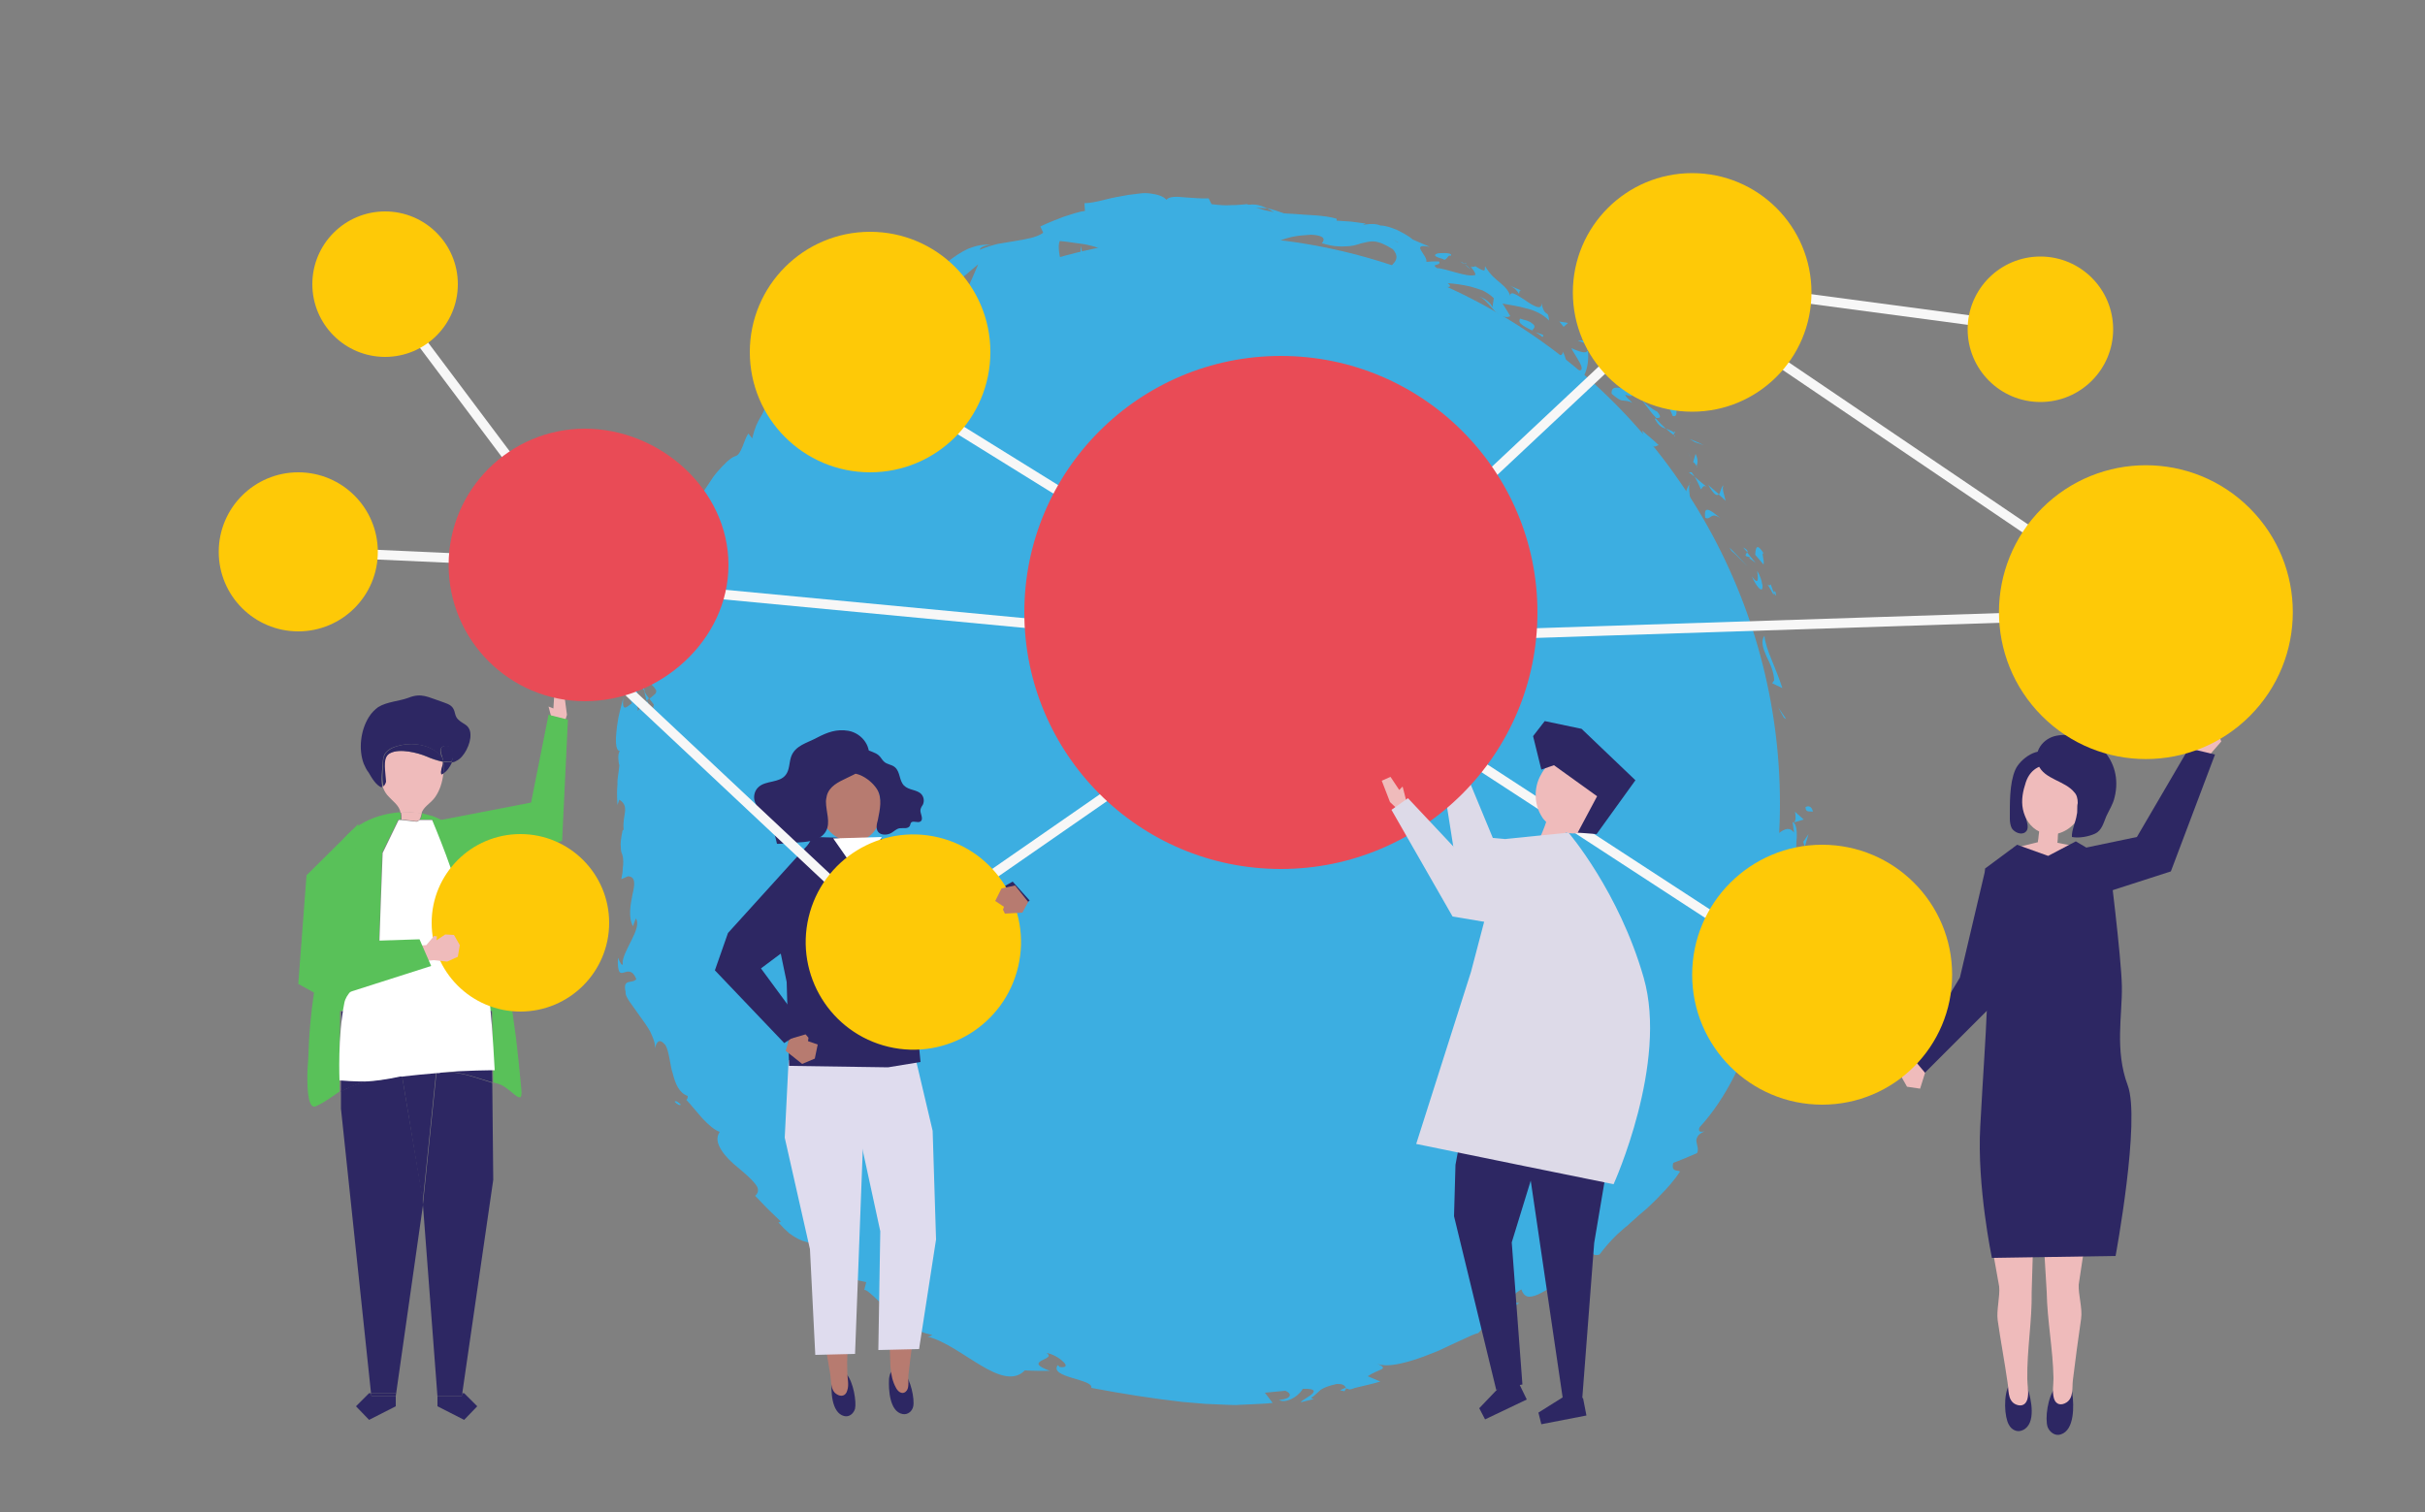 <?xml version="1.0" encoding="UTF-8"?> <svg xmlns="http://www.w3.org/2000/svg" xmlns:xlink="http://www.w3.org/1999/xlink" version="1.1" id="Calque_1" x="0px" y="0px" viewBox="0 0 500 311.8" style="enable-background:new 0 0 500 311.8;" xml:space="preserve"><rect x="0" y="0" width="500" height="311.8" fill="#808080" stroke="none"/> <style type="text/css"> .st0{fill:#3CAEE1;} .st1{fill:#F7F7F7;} .st2{fill:#EFBBBB;} .st3{fill:#DDDAE8;} .st4{fill:#59C159;} .st5{fill:#2D2763;} .st6{fill:#B77B70;} .st7{fill:#DFDCEE;} .st8{fill:#FFFFFF;} .st9{fill:#E94B56;} .st10{fill:#FEC907;} </style> <g id="background"> </g> <g id="shadow"> </g> <g id="object"> <g> <g> <path class="st0" d="M372.3,166.5c-0.1,1.2,1.2,0.7,1.5,0.9C373.4,165.5,371.9,166.6,372.3,166.5z"></path> <polygon class="st0" points="367.8,148 368.3,148.3 366.6,145.8 "></polygon> <path class="st0" d="M363.8,131.1c-0.8,1.1-0.3,2.6,0.4,4.2c0.8,1.6,1.6,3.4,1.6,5l-0.4,0.6l2.1,1c-0.6-1.8-1.4-3.9-2.2-5.8 C364.5,134.2,363.9,132.4,363.8,131.1z"></path> <path class="st0" d="M365.1,120.5c-0.6,0.9-1.5-1.7,0.6,2.2c0-0.2,0-0.3,0.1-0.5C365.6,121.9,365.4,121.4,365.1,120.5z"></path> <path class="st0" d="M365.8,122.3C366.5,124,366,120.8,365.8,122.3L365.8,122.3z"></path> <path class="st0" d="M361.9,114.4l1.7,2c0.3-0.7-0.6-2.8,0.1-2.2C362.3,112,362,112.7,361.9,114.4z"></path> <path class="st0" d="M359.4,112.9c0.3,0.3,0.6,0.7,0.9,1C360.4,113.7,360.3,113.3,359.4,112.9z"></path> <path class="st0" d="M362,116.1l-1.8-2.2c-0.2,0.5-0.8,0.8,0.7,1C360.3,115.1,361.1,115.3,362,116.1z"></path> <path class="st0" d="M362.3,117.7c0.1,0.7,0.2,1.5,0.1,1.9s-0.4,0.3-1.2-0.7c1,2.1,1.8,2.9,2.1,2.6c0.1-0.2,0.2-0.6,0-1.2 C363.2,119.6,362.9,118.7,362.3,117.7z"></path> <path class="st0" d="M361.3,130.9c0,0.6,0,1.3-0.1,1.9l1.1,1.3c-0.3-0.3-0.4-1.2-0.5-1.9C361.8,131.4,361.6,130.8,361.3,130.9z"></path> <path class="st0" d="M355.4,100.1c-0.5,0.1-0.6,1.4-1,1.9c0.5,0.4,1,0.9,1.4,1.3C355.6,102.2,354.9,100.6,355.4,100.1z"></path> <path class="st0" d="M354.4,101.9l-2.2-1.9C353.5,102.2,354,102.3,354.4,101.9z"></path> <path class="st0" d="M357,113.6l0.9,0.8l0.8,0.8l1.7,1.7c-1.3-1.4-2.5-2.7-3.8-4L357,113.6z"></path> <path class="st0" d="M349.5,91.2c0.6,0.2,1.2,0.4,1.8,0.6l-1.5-0.7l-1.5-0.6L349.5,91.2z"></path> <path class="st0" d="M344.9,85.8c1.5,0.3,0.1-2.2,1.4-1.6c-1.4-1.4-3.1-2.1-4.6-2.7C343,82.4,344.1,83.7,344.9,85.8z"></path> <path class="st0" d="M339.2,80.4c0.7,0.4,1.5,0.7,2.5,1.1C341,81,340.2,80.6,339.2,80.4z"></path> <path class="st0" d="M349.8,96.1c0.1-0.3,0.5-1.1-0.2-2.5l-0.5,1.7C349.4,95.4,349.6,95.8,349.8,96.1z"></path> <path class="st0" d="M349.2,95.2L349.2,95.2c-0.6-1-1.1-1.7-1.3-2C348.1,93.5,348.5,94.1,349.2,95.2z"></path> <path class="st0" d="M350,96.3c-0.1-0.1-0.1-0.1-0.2-0.2C349.8,96.2,349.8,96.3,350,96.3z"></path> <path class="st0" d="M354.8,106.9c-1.4-1-3.7-3.4-3.2-0.1C352.9,107.3,352.6,105.4,354.8,106.9z"></path> <path class="st0" d="M349.4,98.3c0.5,0.8,0.9,1.7,1.3,2.6c0.3-0.2,0.4-1,1.2-0.5C351,99.7,350.2,99,349.4,98.3z"></path> <polygon class="st0" points="348.2,97.4 349.4,98.3 348.8,97.4 "></polygon> <path class="st0" d="M341.7,84.9c-0.6-0.3-1.2-0.7-1.7-1.1c-0.5-0.4-1.1-0.9-1.6-1.5c0.5,0.7,1,1.4,1.5,2c0.5,0.7,1,1.3,1.6,1.9 C341.9,86.2,342.9,86.3,341.7,84.9z"></path> <path class="st0" d="M345.4,89.9c-0.1,0-0.2-0.1-0.2-0.2C345.2,90,345.2,90.1,345.4,89.9z"></path> <path class="st0" d="M327.3,71.9c0,0.1,0,0.2,0,0.3c0.1,0,0.1-0.1,0.2-0.1L327.3,71.9z"></path> <path class="st0" d="M341.4,86.7c0.6,1.1,1.3,1.5,2.1,1.7c-0.7-0.6-1.4-1.3-2.1-2.1C341.2,86.3,341.1,86.4,341.4,86.7z"></path> <path class="st0" d="M335.8,77.7c0.3,0.6,0.6,1.3,1,2.1C336.7,79,336.2,77.7,335.8,77.7z"></path> <path class="st0" d="M345.2,89.2c0.1,0,0.1,0.1,0.2,0.1C345.3,88.8,345.2,88.9,345.2,89.2z"></path> <path class="st0" d="M345.2,89.2c-0.6-0.4-1.1-0.6-1.7-0.8c0.6,0.5,1.1,1,1.6,1.3C345.1,89.6,345.2,89.4,345.2,89.2z"></path> <path class="st0" d="M318.5,75.8c0.5-0.4,1.5-0.4,2.5,0.1c0.5,0.2,1.1,0.6,1.6,1.1s0.9,1.1,1.2,1.8c2.6,1,4-3.1,3.6-6.5 c-0.4,0.4-0.7,0.7-3.4-0.5c0.4,1.1,3.7,5.2,1.2,4.5c-1.6-1-2.1-1.5-2.3-2c-0.2-0.5-0.2-1-0.7-1.8c0.1,1.1-1.1,0.8-2.5,0.5 s-2.9-0.4-3.2,0.7c1,0.4,2,0.8,3,1.3C319.2,75.2,318,75,318.5,75.8z"></path> <path class="st0" d="M331.4,75.9l1,0.7c-0.8-1.1-1.2-2.1-1.9-4c-1.9-0.8-2.5-0.8-2.9-0.5c1.4,1.3,2.9,2.6,4.2,4L331.4,75.9z"></path> <path class="st0" d="M336.1,80.2c-1.6,0.2-4-1.2-3.8,1c1.3,1.1,1.8,1.4,2.4,1.4c0.5,0.1,1,0,1.9,0.5c-4-3.8,1.6,0.6-0.6-2.8 c0.9,0.6,1.7,1.3,2.3,1.9c-0.6-0.8-1.1-1.7-1.6-2.5c0,0.1,0,0.1,0,0.2l0,0l0,0c0,0.3,0,0.4-0.1,0.2c0,0-0.1,0-0.1-0.1 C336.5,80.2,336.3,80.2,336.1,80.2c-0.9-1.4,0.1-0.4,0.5-0.2c0.1,0,0.1,0,0.2-0.1l0,0c-0.7-0.6-1.5-1.2-2.3-1.7l-2.3-1.7 C333,77.5,334.2,78.5,336.1,80.2z"></path> <path class="st0" d="M347.7,105.8c0-0.2,0.1-0.2,0.2-0.3C347.5,105.3,347.3,105.2,347.7,105.8z"></path> <path class="st0" d="M347.2,103.5c0.4,0.2,1,0.2,1.6,1.3c0.2,1.1-0.6,0.3-0.9,0.6c0.7,0.4,2.2,1.8,1.5-0.6l-0.4-0.2 c-0.8-2-0.9-5.3-0.5-5.1C347.8,100.7,347.4,101.7,347.2,103.5z"></path> <path class="st0" d="M342,91.8c-1.1-1.1-2.3-2-3.4-3l0.6,2.5l0.5-0.5C341.1,92.8,341.3,91.9,342,91.8z"></path> <path class="st0" d="M327.3,71l1.4-0.7c-1.1-0.1-2.3-0.1-3.4-0.1L327.3,71z"></path> <path class="st0" d="M322.4,67.4l0.9-0.8c-0.6-0.1-1.2-0.2-1.8-0.3L322.4,67.4z"></path> <path class="st0" d="M153.4,223.3l0.9,0.9C153.9,223.7,153.7,223.4,153.4,223.3z"></path> <path class="st0" d="M149.3,215.6l-0.6,0.1C149.2,215.8,149.5,215.9,149.3,215.6z"></path> <path class="st0" d="M182.1,61.4c-2.3,0.1-5.2-0.2-4.2,0.9l1.3,0.8C180.2,62.1,181.1,61.6,182.1,61.4z"></path> <path class="st0" d="M133.3,144.5c0.2-0.1,0.3-0.3,0.5-0.5c-0.4-0.5-0.7-1-1-1.5C133,143.1,133.1,143.8,133.3,144.5z"></path> <path class="st0" d="M138.6,146.8l-1.3,2.2C137.7,148.5,138.1,147.8,138.6,146.8z"></path> <path class="st0" d="M186.6,256.6c0.6-0.1,1.3-0.2,1.9-0.4C186.7,255.1,187.1,256.2,186.6,256.6z"></path> <path class="st0" d="M265.4,44.3c-1.6-0.7-3-1.1-4.2-1.4C263.2,44,264.7,45.4,265.4,44.3z"></path> <path class="st0" d="M139.1,227.2c0.6,0.6,1,0.8,1.3,0.6C139.8,227.2,139.3,226.9,139.1,227.2z"></path> <path class="st0" d="M256.3,42.6c0.3,0.2,0.6,0.2,0.9,0.4c1.3-0.1,2.6-0.2,4.1,0C259.8,42.2,258,41.8,256.3,42.6z"></path> <path class="st0" d="M338.3,228.6c0.1-0.1,0.2-0.2,0.3-0.2C338.5,228.2,338.4,228.3,338.3,228.6z"></path> <path class="st0" d="M369.5,183.8c0,0.6-0.1,1.5-0.2,2.3C369.5,185.7,369.5,185,369.5,183.8z"></path> <path class="st0" d="M301.8,54.2C303,54.7,302.1,54.1,301.8,54.2L301.8,54.2z"></path> <path class="st0" d="M304.9,61.8c-0.3,0-0.6,0.1-0.8,0.4C304.4,61.9,304.6,61.8,304.9,61.8z"></path> <path class="st0" d="M243.7,50.8h-0.1C243.9,51,243.9,51,243.7,50.8z"></path> <path class="st0" d="M303.3,55.6c-0.4-0.4-0.8-0.8-1.3-1.1C302.2,54.7,302.6,55.1,303.3,55.6z"></path> <path class="st0" d="M303.3,54.9c0.4,0.2,0.7,0.4,0.9,0.6C304.5,55.4,304.4,55.2,303.3,54.9z"></path> <path class="st0" d="M300.1,53.5c0.7,0.3,1.3,0.6,1.8,1c-0.2-0.2-0.3-0.3-0.2-0.3C301.4,54.1,300.9,53.9,300.1,53.5z"></path> <path class="st0" d="M262.5,279.3c0.1,0,0.2,0,0.3,0.1C263.9,278.7,263.4,278.9,262.5,279.3z"></path> <path class="st0" d="M166.6,92.2v-0.1c0,0-0.1,0.1-0.2,0.1H166.6z"></path> <path class="st0" d="M164.6,95.9c-0.1-2.4,0.7-3.1,1.9-3.8c-1.3-0.6-2.6-1.1-3.8-1.6C163.3,92.3,163.9,94.1,164.6,95.9z"></path> <path class="st0" d="M166,239.9l-0.9-2.9c3.7,1.3,4.8,3.5,4.4,0.4c-0.9,0.6-1.7,0.5-2.7-0.1c-0.9-0.6-1.9-1.6-2.7-2.6 c-0.9-1-1.8-2.1-2.7-2.7c-0.9-0.7-1.7-0.9-2.6-0.4l-0.4-2c0.3,0.5,0.5,0.4,0.8,0.8c-0.4-4.1-4.1-0.5-6.2-4.8 c-0.6-1.6-0.6-2.9,0.4-2.2l-2.7-2.7c-0.5-1,0.3-1.1,0.8-0.1c-1-1.6-1.9-3.2-2.9-4.8h0.1c-1-0.4-2.6-1.7-3.4-2.3 c0-1.6,0.7,0.5,1-0.1c-0.7-0.8-1.5-1.6-2.2-2.5c0.3-0.8,0.9-0.7,1.5-0.2c0.7,0.5,1.4,1.5,1.7,2.5c1.3-2.2,0.8-2.6,0-3.4 s-2.1-1.9-2-5.2c0.5,0.9,1,1.7,1.5,2.5c0.8-1.3,0.7-2.4,0.6-3.6c-0.1-1.2-0.4-2.5-0.2-4.3c-0.3,0.5-0.6,2.3-1.2,3.6 c-0.6,1.4-1.3,2.3-2.4,0.9c0-1-0.3-2.2-1.6-3.7c1.4-0.5,0.6-2-0.1-4.1l2-0.4c-0.6-1-1.1-1.5-1.6-1.8s-1.1-0.5-1.6-1.1 c-0.4-2.7,1-3.5,2.2-4.4c-0.2-2.1-0.7-1.3-1.3-0.5s-1.3,1.4-1.9-1c0-0.9,0-1.7-0.2-2.5c-0.1-0.8-0.3-1.6-0.5-2.3 c-0.5-1.6-1.2-3.2-1.9-5.3c0.5-2.6,1.3,0.3,1.8-0.6l-1.8-2.1c0-0.5,0.5-0.4,0.8-0.3c-0.7-1.8-2,0-2.6-3c-1.1-0.4-0.4-2,0.4-3.8 c0.4-0.9,0.8-2,1-3s0-2-0.5-3c0.6-0.9,1.2,0.5,2,0.3c-0.6-2.5-0.8-3.6-1.1-4.6s-0.6-1.9-1.4-4.1c0.6-1.1,1.2-2.2,1.8-3.3 c-1.9,2.3-3.1-1.2-4-4.5c-0.9,0.8-1.6,1.5-2,2l-0.1-2.5c0-0.8,0-1.7,0-2.5c0.5-0.5,1,0.1,1.6,1.1c-0.1-0.4-0.2-0.7-0.3-1 c1.1-1.5,2-0.4,2.8,1c-0.5,0.5-1.1,1-1.6,1.4c1,1.4,2.1,2.7,3.3,2.7c-0.2-0.3-0.3-1-0.3-1.6c0.3,0.4,0.5,0.6,0.7,0.5 s-0.1-0.7-0.5-1.5l2.4-0.6l-0.8-0.4l1.4-2.8c0.4-0.9,1-1.8,1.5-2.7c-0.2-1.2-0.6-2.4-0.9-3.6c-0.3-1.2-0.5-2.5-0.7-3.8 c-0.1-0.7-0.2-1.4-0.2-2.1c0-0.7,0-1.4,0-2.2s0.1-1.5,0.2-2.4c0.1-0.8,0.3-1.7,0.6-2.5c0.8,2.3,2.3,1.4,4,2.2 c-1.3,0.5-1.6,1.8-1.8,3.4c-0.1,0.8-0.2,1.7-0.3,2.5c-0.1,0.9-0.3,1.7-0.7,2.6c0.8-1.7,1.5-1,1.7-0.5c0-2.2,0.3-4.4,0.5-6.6 c0.7,0.4,1.1,0.2,1.5-0.3c0.4-0.4,0.8-1.1,1.4-1.7c-1.7-0.1-1.7-1.3-1.2-3c0.1-0.4,0.3-0.8,0.4-1.3c0.2-0.4,0.4-0.9,0.5-1.3 c0.3-0.9,0.6-1.7,0.7-2.4c1,0.3,1.7,1.4,0,4.1c1.8-1,1.5-2.4,1.2-3.9c-0.4-1.5-0.6-2.9,1.1-3.9c-0.4,0.7-0.7,1-0.4,1.5 c0-1,0.8-2.4,1.5-3.4c0.8-1,1.6-1.4,1.7-0.8L152,109c0.8-1,1.7-2.4,2.6-3.8c0.9-1.4,1.9-2.9,2.8-4.4c0.8-1.5,1.6-2.8,2-4 s0.5-2.1,0.1-2.7c0.3,0.2,2,2.6,2.3,3.1c-0.4-4.2-0.5-8.6-0.4-13c0.5,1.1,2.3,2,3.7,3.1s2.4,2.5,1.4,4.5c0.5-0.3,1.1-0.7,1.7-1.3 c0.6-0.6,1.2-1.4,1.9-2.6c-0.8,0.3-3.8-0.9-3.1-1.8c2-0.2,2.7-0.3,3.3-0.6c0.3-0.1,0.7-0.2,1.2-0.4s1.2-0.4,2.3-0.6 c-1.3,0.5-2.6-3.1-1-4.4c0.1,0.6,2.4,2.6,2.1,3.3l0.7-2.9c0.3-1,0.6-1.9,0.8-2.9c-0.6,1.3,1.7,2.4,3.2,2.6 c-0.4-0.1,0.4-0.8,1.5-1.5s2.4-1.5,2.8-2l-2.2,0.5c2.4-1.4,2.8-3.2,3.3-5c0.2-0.9,0.5-1.8,1-2.7s1.2-1.7,2.5-2.4 c-0.2,1,0.9,4.6,3.5,3.6c0.1-0.5,0.1-1.5,0.3-2.6c0.1-1.1,0.3-2.5,0.7-3.9c0.7-2.7,2-5.8,4.2-7.5l1.3,0.5 c1.1-0.9,2.1-1.8,3.2-2.7c-0.7,1.7-2,4.6-3.4,7.5c-0.7,1.4-1.3,2.9-2,4.2c-0.6,1.3-1.2,2.5-1.7,3.4c2.2-0.2,1.1,0.8,3.8-0.7 c1.4,0.4-0.8,2.1-1.6,2.5c2.2-0.9,4.3-1.8,6.5-2.5c-0.6-0.9,0.4-1.9,1.5-2.9s2.2-1.9,1.8-2.6c-2.2,1.6-4.2,3.4-6.2,5.1 c-0.6-0.9-0.2-2.7,1-4.5c0.6-0.9,1.4-1.9,2.4-2.6c1-0.8,2.1-1.4,3.4-1.8c1.5,0.3,0.4,3.9,0.8,4.5c0.2-0.4,1.2-1.3,2.2-1.8 c1.1-0.6,2.2-1,2.5-0.8l-1.7,1.8c1.5-0.1,2.3-1.1,3.3-2s2.2-1.6,4.1-1.1c0.6-0.1,1.6,0.3,2.4,0.6c0.9,0.3,1.5,0.5,1.5-0.1 c-2.4-1.9-4.7-9-3.8-11c0.2,0,2,0.2,3.9,0.5c0.5,0.1,1,0.1,1.4,0.2c0.5,0.1,0.9,0.2,1.3,0.3c0.8,0.2,1.5,0.5,1.9,0.7 c1.2,0.7,0.6,2,0,3.2s-1.2,2.4-0.2,3c0-0.6,0.9-1.5,1.3-1.8c1.3,0.3-0.2,1.8,2.4,1.1c0.1-2.2,5.5-0.5,1-1.9 c1.3-0.5,2-0.5,2.8-0.4s1.6,0.2,3.2,0c-0.6-0.6,0-1.9,1.1-3s2.7-2.3,4.1-2.6c-0.1,0.5,0.5,1.2,0.8,1.5c1.4,0,2.7,0.1,3.8,0.2 c1.2,0.1,2.2,0.3,3.3,0.5s2.1,0.3,3.2,0.5c1.1,0.2,2.3,0.3,3.6,0.4c0.4,0.5,2.9,1.4,1.7,2.2c0.8-0.3,1.5-0.9,3.1-0.8 c2.8,2.2-3.5-0.2-1.5,2.3c0.3-1.2,4.3-1.3,6.6-1.5c-0.2-1-1.5-1.4-3-1.3c-1.5,0-3.3,0.4-4.5,0.6c0.1-1.3,1.3-2.5,3.1-3.5 c0.9-0.5,2-0.9,3.3-1.2c1.2-0.3,2.6-0.4,4.1-0.5c2.3,0.1,2.7,0.7,2.6,1.1c-0.1,0.5-0.6,0.8-0.2,0.7c2,0.6,3.5,0.7,4.8,0.6 c1.2,0,2.2-0.3,3.1-0.6c0.9-0.2,1.8-0.5,2.8-0.4s2.2,0.6,3.8,1.6c2.1,2.5-1,3.2-0.8,4.5c-1.8-0.3-3-1-4.1-1.7s-2-1.4-3.2-1.7 l2.7,1.6c-1.3,0.2-3.7,0-4.8-0.8c0.5,0.5,1.5,1,2.9,1.6c0.7,0.3,1.5,0.5,2.4,0.8c0.8,0.3,1.8,0.6,2.7,1c0.9,0.3,1.9,0.7,2.9,1 c0.9,0.4,1.9,0.8,2.8,1.2s1.8,0.8,2.6,1.3c0.8,0.5,1.5,1,2.2,1.4c1.2-0.1,3.3,0.2,2.7-0.8l-1.9-0.6c-1.2-2,4.3-0.1,2.2-1.8 c1.5,0.1,3,0.3,4.7,0.7c0.8,0.2,1.6,0.5,2.5,0.8c0.8,0.4,1.6,0.9,2.3,1.6l-0.3,2c0.2-0.5-1.6-2.3-2.9-2.3c0.9,0,1.9,1.3,3,2.5 c0.5,0.6,1.1,1.1,1.7,1.4c0.6,0.3,1.2,0.4,1.9,0.1c-0.5-0.9-1.1-1.8-1.6-2.6c1.5,0.3,3.2,0.5,4.9,1c0.9,0.2,1.7,0.5,2.5,0.9 s1.5,0.9,2.2,1.6c-0.2-2.5-0.8-0.3-1.6-3.6c0.2,1.7-1.8,0.5-3.5-0.7c-0.9-0.6-1.7-1.1-2.3-1.3c-0.6-0.1-0.8,0.2-0.4,1.2 c-0.4-1.8-1.3-2.5-2.3-3.4c-1-0.8-2-1.6-3.1-3.4c-0.2,0.6,0.5,1.6-2,0c-0.2,0.1-0.6,0.2-0.8,0.2c-0.1-0.1-0.1-0.1-0.2-0.1 l0.1,0.1c-0.2,0-0.2,0,0,0c0.5,0.6,0.9,1.1,0.9,1.6c-1,0.3-2.5-0.1-4-0.5s-3-0.9-3.9-0.9c-1.5-1,1-0.4,0.4-1.4 c-0.9,0-1.7,0-2.6,0.1c0.3-1.4-3.5-3.9,0.7-3.1l-3.5-1.5c-0.9-0.8-2.1-1.4-3.3-2c-1.2-0.5-2.4-0.9-3.4-0.9 c-1.7-0.8-4.8,0.3-3-0.4c-1-0.1-2-0.3-3-0.4l-3-0.2v-0.4c-2.8-0.8-5.9-0.7-9-1c-3.1-0.1-6.3-0.6-9.5-2c-1,0.1-2,0.2-3.2,0.2 c-1.2,0.1-2.5,0-4.1-0.2l-0.6-1.2c-1.3,0.1-3.2-0.1-4.9-0.2c-1.7-0.2-3.3-0.2-3.8,0.5c-0.7-0.8-1.9-1.1-3.3-1.3 c-0.7-0.1-1.5-0.1-2.2,0c-0.8,0.1-1.6,0.2-2.4,0.3c-1.7,0.3-3.4,0.6-4.9,1c-1.6,0.4-3,0.7-4.1,0.7l0.1,1.6 c-0.4,0.1-0.8,0.1-1.1,0.2c-0.4,0.1-0.7,0.2-1.1,0.3c-0.7,0.2-1.5,0.5-2.2,0.7c-0.8,0.3-1.5,0.6-2.3,0.9 c-0.8,0.3-1.6,0.7-2.5,1.1l0.6,1.3c-1.4,1-3.5,1.3-5.8,1.7c-1.2,0.2-2.4,0.4-3.6,0.6c-1.2,0.3-2.5,0.7-3.7,1.2 c0.1-0.6,1.4-1,2.4-1c-1.7-0.2-3.3,0.2-4.8,0.8c-1.5,0.7-2.8,1.6-4.1,2.6c-1.3,0.9-2.5,2-3.8,2.8s-2.6,1.4-4.1,1.6 c-1,1.1-1.9,1.5-2.9,1.7c0.1-0.1,0.2-0.1,0.3-0.2c-0.1,0.1-0.3,0.2-0.5,0.3c-0.7,0.1-1.3,0.2-2,0.4c0.7,0,1.3-0.1,1.8-0.2 c-0.9,0.6-2.2,1.6-3.3,2.8l-1.4-0.9c-0.1,0.1-0.2,0.1-0.3,0.2c-1.6,0.4-0.7,1.3,0.7,1.8c-0.5,0.6-1,1.3-1.2,1.9 c-1.2-0.6-1.9,0.1-2.7,0.9c-0.4,0.4-0.8,0.8-1.3,1s-1,0.3-1.8,0.1c0,0.8-1.5,2.3-2.7,3.8c-1.2,1.6-2.3,3.3-1.7,4.6 c-0.3-0.2-0.7,0-0.1-0.6c-1.5,0.9-3,1.9-3.6,3.5l-1.9-0.9l-0.5,2.2l-0.4,2.3c-2.4,0.8-3.6,1.1-3.1-1.6c-0.6,1.4-1,2.3-1.4,3.1 c-0.3,0.7-0.6,1.2-0.9,1.7c-0.5,0.9-1,1.7-1.6,4.2l-0.8-1c-1,1.4-1.4,4.5-2.8,4.7c-1,0.4-2.2,1.6-3.6,3.2c-0.3,0.4-0.7,0.8-1,1.3 s-0.7,1-1,1.5c-0.7,1-1.4,2.1-2.2,3.3c-2.8,4.7-5.7,10.1-8.7,14.2c2.1-0.1,1.2,0.7,0.2,1.8s-2.2,2.5-1,3.2c-1,0.2-2,1.3-2.1-0.4 c-0.1,0.6-0.3,1.2-0.5,1.7s-0.3,1-0.5,1.5c-0.4,0.9-0.8,1.7-1.1,2.5c-0.7,1.6-1.1,3-0.4,5c-1,0.3-0.9-1.4-1.5-1 c0.1,0.4,0.3,1.8-0.4,2.1c-0.6,0.4-0.5-0.9-0.6-1.8c-0.3,1.3-0.4,2.3-0.3,3.1s0.4,1.5,0.8,2c0.8,1,2,1.5,3.2,2 c-0.9,1.1-1.3,2-1.4,2.9c-0.1,0.9,0.2,1.7,0.9,2.8c-1,0.7-2.1,2.1-1.8-1.1c-0.1,0.4-0.3,1.3-0.6,2.4c-0.1,0.5-0.3,1.1-0.4,1.7 c-0.1,0.6-0.2,1.2-0.3,1.9c-0.3,2.5-0.4,4.8,0.6,5c-0.5,0.5-0.3,2.4-0.1,2.9c-0.1,1-0.2,1.7-0.3,2.4c-0.1,0.6-0.1,1.2-0.1,1.7 c-0.1,1.1-0.1,2.1,0,4.1l0.4-1.1c2.3,1.5,0.5,3.2,0.9,6.3l-0.2-0.1c-0.4,1.8-0.5,2.9-0.4,3.6c0,0.7,0.1,1.1,0.3,1.5 c0.1,0.4,0.2,0.7,0.2,1.5c0,0.4,0,0.8-0.1,1.4c0,0.6-0.1,1.3-0.3,2.2l1.4-0.6c1.6,0.1,1.4,1.7,0.9,3.8c-0.4,2-0.9,4.6,0.1,6.5 l0.6-1.6c0.7,1,0,2.7-0.9,4.5s-2,3.8-1.8,4.9c-0.1,0.6-0.7-0.6-1-1.3c-0.2,6.4,2.1,0.3,3.8,4.4c-0.8,1.1-2.9-0.3-2.2,2.7 c-0.2,0.9,1.4,2.7,2.9,4.9c0.8,1.1,1.6,2.2,2.2,3.3c0.3,0.6,0.5,1.2,0.7,1.7c0.2,0.6,0.3,1.2,0.2,1.7c0.4-1.2,0.8-2.3,2.2-0.7 c0.4,0.7,0.6,1.6,0.8,2.6c0.1,0.5,0.2,1,0.3,1.6c0.1,0.5,0.2,1.1,0.4,1.6c0.5,2.1,1.3,4.1,3.1,4.7c0,0.5-0.1,0.7-0.3,0.8 c0.4,0.4,1,1.1,1.5,1.7c0.6,0.7,1.2,1.4,1.8,2.1c1.3,1.4,2.6,2.5,3.6,2.8c-0.8,1.2-0.5,2.4,0.3,3.7c0.8,1.3,2.1,2.6,3.5,3.7 c1.3,1.1,2.6,2.2,3.4,3.2c0.8,0.9,1,1.8,0.1,2.6c0.9,0.9,1.7,1.8,2.6,2.7l2.7,2.6l-0.5,0.2c0.8,0.9,1.5,1.6,2.2,2.2 c0.7,0.5,1.3,0.9,1.9,1.2c1.2,0.6,2.1,0.7,3.1,0.9c0.6,1-0.3,0.8-0.5,0.9c2.3,2.6,3.6,4.1,5.2,5c1.5,0.9,3.2,1.5,6.2,2.1 l-0.4,1.6c0.5,0,1.1,0.6,1.9,1.3c0.8,0.8,1.9,1.7,3.1,2.8c0.6,0.5,1.2,1.1,1.9,1.6s1.4,1,2.2,1.5s1.6,0.9,2.4,1.3 c0.8,0.4,1.7,0.6,2.5,0.8c-0.1,0.1-0.4,0.3-1,0.3c3.8,1,7.5,3.9,11.1,6c3.5,2.1,6.8,3.3,9,1c1.7,0.1,3.5,0.1,5.2,0.1 c-3-1.1-2.6-1.6-1.8-2.1c0.9-0.5,2.2-0.8,1.1-1.6c1.2,0.2,2.6,1,3.4,1.8c0.8,0.7,0.8,1.3-0.7,1.1l-0.4-0.4 c-1.9,2.6,7.5,2.9,6.9,4.7c6.3,1.2,12.6,2.2,18.8,2.9c1.6,0.1,3.1,0.3,4.7,0.4c1.6,0.1,3.1,0.1,4.7,0.2c0.8,0,1.5,0.1,2.3,0 c0.8,0,1.5-0.1,2.3-0.1c1.5-0.1,3.1-0.1,4.6-0.3c-0.5-0.7-1.1-1.4-1.6-2.1c1.4-0.1,2.8-0.3,4.2-0.4c1.2,0.4,1.7,1.6-1.3,1.9 c0.9,0.5,2.1,0.1,3.1-0.5s1.7-1.5,1.8-1.8c3-0.1,2.5,0.7,1.5,1.4c-1,0.7-2.5,1.5-1.6,1.3l2.4-0.6l-0.6-0.2c0.9-0.6,1.4-1.2,2-1.7 c0.3-0.2,0.7-0.4,1.2-0.6s1.2-0.4,2.1-0.6c2.3-0.1,1.5,1.1,2.4,1c0,0.2,0.4,0.2,1.4-0.2c1.7-0.4,3.5-0.8,5.2-1.3l-2.6-1.1 c1-0.7,2.2-1.1,2.8-1.4c0.6-0.3,0.5-0.6-0.9-1.2c2.1,1,6.9-0.3,11.3-2.1c1.1-0.4,2.2-0.9,3.2-1.4s2-0.9,2.8-1.3 c1.7-0.8,3-1.4,3.6-1.5c0.6-0.7,1.2-1.3,1.8-1.8c0.6-0.6,1.3-1.1,2-1.6c1.4-1,3-1.8,4.7-2.8c-1,0.2-2.6-1.2,0.4-2.8 c0.3,1,0.9,1.5,1.6,1.5s1.6-0.3,2.5-0.8s2-1.1,3-1.5c0.5-0.2,1.1-0.4,1.6-0.5s1-0.1,1.5-0.1c-1.6,0,0.3-1.6,1.9-3.2 c0.8-0.8,1.6-1.6,1.8-2.2c0.2-0.6,0-0.9-1.2-0.8c2.4-1.6,1.1,1.1,3.4,0.4c0.5-0.7,1.1-1.4,1.7-2.1s1.2-1.3,1.9-2 c0.7-0.6,1.4-1.3,2.2-1.9c0.7-0.7,1.5-1.3,2.2-2c0.8-0.7,1.6-1.3,2.3-2c0.7-0.7,1.5-1.4,2.2-2.2c1.5-1.5,2.9-3.1,4.1-4.9 c-0.4-0.4-1.9,0.2-1.4-1.8c1.7-0.6,3.2-1.3,4.9-2c0.4-0.8,0-1.5-0.1-2.3c-0.1-0.4,0-0.7,0.2-1.1s0.7-0.8,1.5-1.1 c-0.6,0.1-1.5,0.3-1.1-0.8c5.7-6.2,9.2-14.2,12-22.2c2.9-8.1,5.1-16.2,9-24.2c-1.5,2.1-1.3,0.6-1-1.2c-0.4,1.1-1.3-0.2-2.1-0.1 c1-2.2,2-4.5,2.9-6.8c-1-0.7-0.9-2.6-0.8-4.5c0.1-0.9,0.1-1.8,0-2.5c-0.1-0.7-0.3-1.3-0.8-1.5l0.3,2.2c-1.1-1.5-2.4-0.5-3.9,0.7 s-3,2.7-4.5,2.4c0.6,0.8,0.6,1.7,0.4,2.7c-0.3,1-0.9,2-1.4,3.1c-0.6,1.1-1,2.2-1.3,3.4c-0.3,1.2-0.2,2.5,0.5,3.9 c-0.8,1-0.8-1.1-1.6-0.7c1.1,1.5,0.9,3.1-0.3,5.7l-0.2-0.4c-0.1,0.5-0.2,1-0.3,1.4c-0.1,0.5-0.2,0.9-0.4,1.3 c-0.2,0.8-0.5,1.6-0.8,2.4c-0.5,1.5-1.1,2.8-1.8,4.2c-0.3,0.7-0.7,1.3-1,2s-0.8,1.4-1.2,2.1c-0.8,1.5-1.7,3.2-2.9,5.1h1.6 c-1,1.7-1.6,1.8-2.3,2.5c1.1,3,2.3-4.9,3.8-2c-1,0.3-1.8,1.2-2.5,2.4c-0.8,1.2-1.6,2.7-2.4,4.1c-0.7,1.5-1.7,2.8-2.5,3.8 c-0.9,1-1.8,1.7-2.7,1.6c-1.6,2.5,1.9,0.2,0.3,2.6l-1.2,0.2l0.6,1.3c-0.6,0.8-1.3,1.2-1.9,1.3c-0.6,0.2-1.2,0.1-1.5-0.1 c0.3-0.3,0.6-1.2,0.8-1.6c-1.2,0.7-2.1,2.2-2.8,3.5c-0.7,1.4-1.4,2.5-1.8,2.8c0.7-0.6,1.5-1.2,2.2-1.9c-0.5,0.9-1.1,1.7-1.7,2.6 c-0.6,0.8-1.2,1.7-1.9,2.6c-1.4,1.6-2.8,3.4-4.3,4.9c-0.8,0.8-1.5,1.6-2.2,2.4c-0.8,0.8-1.5,1.6-2.2,2.4c-1.4,1.6-2.8,3.1-4,4.8 l0.9,0.1c-0.5,0.6-0.9,1.1-1.3,1.5s-0.7,0.7-1.1,1c-0.7,0.5-1.2,0.8-1.8,1.1c-0.6,0.3-1.2,0.6-2,1c-0.8,0.5-1.7,1.1-3,2.2 l0.1-0.3c-0.7,1.4-2,2.6-3.5,3.5c1-1.6-3.5,0.3-2.1-1.6c-0.6,0.6-1.1,1-1.5,1.4s-0.7,0.7-0.9,0.9c-0.5,0.5-0.7,0.8-0.8,1.1 c-0.1,0.3-0.2,0.6-0.3,1.1c-0.2,0.5-0.5,1.2-1.1,2.3l-1.4-0.6c-0.4,0.8-0.6,1.3-1,1.9s-1.1,1.2-2.6,2c2.1-2-2.7-0.7-0.5-3.2 c-1.8,0.1-3.2,0.6-4.4,1.2c-1.2,0.6-2.2,1.2-3,1.8c-1.7,1.3-3.2,2.1-5.3,0.8c-1,2,0.6,2,2.2,1.6s3.3-1.3,2.6-0.6 c0.9,0.2,0.5,1-0.4,1.8s-2.4,1.5-3.5,1.7c-1.1,0.3-2.3-0.3-3.9-0.9c-0.8-0.3-1.7-0.6-2.7-0.7c-0.5,0-1-0.1-1.6,0 c-0.6,0-1.2,0.1-1.9,0.3c0.5-0.1,0.5-0.4,1-0.5c-1.1-0.2-2,0.3-3,0.8c-0.5,0.2-1,0.4-1.6,0.5s-1.2,0.1-1.9-0.2 c-1,2.2-3.2,0.5-3.2,3l4.9-1.5c-1.4,0.6-2.6,1.7-4.1,2.6s-3.4,1.5-5.9,1.1c0.3-0.5,1.7-1.4,2.6-1.9c-1.5-0.6-2.6,0.9-4.1,0.2 c0-0.6,0.4-1,1.1-1.3c0.6-0.3,1.5-0.4,2.4-0.6c0.9-0.1,1.9-0.3,2.9-0.5c0.9-0.3,1.8-0.7,2.5-1.3c-0.8-0.4-2.1,0.3-3.2,0.7 c-1,0.4-1.7,0.5-1.1-0.9c-0.8,1.8-2.2,1.9-3.8,1.9c-1.6-0.1-3.3-0.3-5.1,1.2l0.2-1.5c-0.6,0.3-1.7,1-2.8,1l1.9-2 c-1.4,0.9-2.9,0.5-4.3,0.1c-1.4-0.4-2.8-1-4.2-0.6c3,0.1,3.3,0.5,3.2,1.1s-0.6,1.3,0.7,1.8c-1.9,0.5-3.1,0.4-4,0.2 c-0.9-0.3-1.4-0.8-2-1.4s-1.1-1.2-2.1-1.7c-0.9-0.5-2.2-0.8-4.3-0.8c1.1-0.1,4.1,1.2,2.3,1.8c-0.8-0.2-1.7-0.5-2.5-0.9 s-1.5-0.8-1.9-1.3c-5.4-0.4,0.6,1.6-1.8,2.2c-1.6-2-2.8,0.3-5.3,0.5l0.3-1.5c-0.7-0.3-1.3-0.4-1.8-0.5s-0.8-0.1-1.1,0 c-0.6,0.1-0.8,0.4-1.1,0.8c-0.5,0.7-0.9,1.3-3.6,0.1l2.8-1.5c-1-0.1-2-0.1-3-0.2l1-1.5c-1.7,0.2-2.8,0.1-3.8-0.1 c-1-0.3-1.9-0.7-3.3-1.5c0.4,1.2-1.2,2.5-3.9,1.6c-1.5-1.5,1.5-0.9-2.3-2.2c0.6-0.3,1.2-0.6,1.8-0.6s1.2,0.3,1.8,1.2 c0.3-0.4,1.1-0.6,1.5-1c-1.6-1.6-4.6-2-6-2.5c0.5,0.2,1.1,0.6,1.3,0.9c-1,0-2,0-3-0.1l-3-0.2c-0.6-0.9,0.3-1,1.1-1.1 c-1.1-0.3-2.1,0-3.7-0.6c0.9-0.9,1.4-2,3.8-1.6c-1.8-0.3-3.6-0.7-5.4-1.1c-0.1-0.6-1.7-2.5-0.9-2.6c-1.1-1-2.9-1.4-4.9-1.9 c-1-0.3-1.9-0.6-2.9-1c-0.9-0.4-1.8-0.9-2.4-1.7c-0.3,0.1-0.8,0-1.5-0.3c-0.7-0.6-1.4-1.2-2-1.9c-0.6-0.7-1.2-1.4-1.9-2 s-1.4-1.2-2.2-1.8c-0.8-0.6-1.7-1.1-2.8-1.5c-0.1-1.1-0.3-2.2-0.4-3.3c-1.4-1-1.3,0.1-1.4,1c-0.1,0.9-0.4,1.7-2.8,0 c-1.7-1.2-1.7-1.8-1.3-2.2c0.4-0.5,1.2-0.8,0.9-1.6c-1.1-0.3-2.6-0.8-4.1-1.6c-1.4-0.8-2.7-2.2-3.3-4.2 C164.8,238.2,165.1,239.1,166,239.9z M143.7,203.8c0.3,0.3,0.8,0.8,1.1,1.3c0.4,0.5,0.6,1,0.3,1.4c-1-0.1-1.3-0.4-1.5-0.9 C143.6,205.2,143.7,204.5,143.7,203.8z M137.6,138.7c0.3,0.7-0.1,1.6-0.9,2.6C136.7,140.5,137,139.6,137.6,138.7z M288.3,50h-0.1 C286.3,48.8,287,49.3,288.3,50z M292.1,52.1c0.5,0,0.5-0.2,0.4-0.5c-0.4,0.2-1.3-0.1-2.3-0.6C290.4,51.5,290.8,51.9,292.1,52.1z M277.2,286.9l-0.9-0.2C278,285.8,277.6,286.3,277.2,286.9z"></path> <path class="st0" d="M138,146.5c-0.3,0.2-0.6,0.2-0.9,0.2C137.3,147.1,137.6,147.2,138,146.5z"></path> <path class="st0" d="M186.2,256.7C186.2,256.7,186.3,256.8,186.2,256.7c0.2,0.1,0.3,0,0.4-0.1L186.2,256.7z"></path> <path class="st0" d="M228.5,58.3c-0.8-0.1-1.3-0.3-1.7-0.5C226.9,58.2,227.3,58.4,228.5,58.3z"></path> <path class="st0" d="M313.9,60c-0.9-0.4-1.7-0.7-2.6-1.1c1.2,0.6,1.5,1.1,1.9,1.7C313.3,60.3,313.2,59.6,313.9,60z"></path> <path class="st0" d="M327.1,81.7c0.4,0.1,0.6,0.5,1,0.7l0.4-0.6C327.2,80.7,326,80.3,327.1,81.7z"></path> <path class="st0" d="M313.4,65.7c-0.3,0.6,0,1,0.6,1.4c0.3,0.2,0.6,0.4,1,0.6c0.4,0.2,0.8,0.4,1.2,0.6c-0.1-0.1-0.2-0.1-0.3-0.2 c0.7-0.6,0.6-1,0-1.4C315.4,66.2,314.4,66,313.4,65.7z"></path> <path class="st0" d="M316.6,68.5c0.5,0.3,1,0.6,1.4,1C318.7,69,317.6,68.9,316.6,68.5z"></path> <path class="st0" d="M297.5,53.4c0.7,0.7,1.2-1.2,1.5-0.6c0.8-0.5-0.8-0.7-2-0.6c-0.6,0-1.1,0.2-1.1,0.4 C295.8,52.8,296.3,53.1,297.5,53.4z"></path> <polygon class="st0" points="312.4,70 312.7,68.3 311.1,68.8 "></polygon> <path class="st0" d="M300.4,61.7l2.4,1.7c0.1-0.3,0.5-0.2,1-0.1C302.2,62.4,300.5,61.2,300.4,61.7z"></path> <path class="st0" d="M303.8,63.3c0.8,0.5,1.6,0.9,2.2,0.9C305.5,64,304.5,63.5,303.8,63.3z"></path> <path class="st0" d="M308.8,68.2l-0.6-0.7l-1.7-1.1C307.2,67,308,67.5,308.8,68.2z"></path> <path class="st0" d="M270.4,51.2l-3.3-0.1c-0.4,0.5,0.4,0.9,1.6,0.9C269.6,51.8,270.8,51.8,270.4,51.2z"></path> <path class="st0" d="M278.8,57.6c-0.7-0.5-0.7-0.9-1-1.5l-0.6,1.8L278.8,57.6z"></path> <path class="st0" d="M269.8,55.9c-0.4,0.5-4.7,0.7-0.8,1.3C269.4,56.7,272.5,56.9,269.8,55.9z"></path> <polygon class="st0" points="222.8,54 223.6,53.8 222.8,50.7 "></polygon> <path class="st0" d="M188.3,76.6c3.4-1.2-0.4-2.1,2.9-3c0.3-1.1-2.6,0.7-2.3-0.3C187.5,75.1,186.4,75.4,188.3,76.6z"></path> <path class="st0" d="M188.9,73.3c0.2-0.3,0.5-0.6,0.7-1C189.2,72.8,189,73.1,188.9,73.3z"></path> <path class="st0" d="M372.1,174.6c0.3-0.8,0.5-1.7,0.8-2.6l-1.1,1.6C371.9,174,372,174.3,372.1,174.6z"></path> <path class="st0" d="M369.9,169.6l2-0.6l-1.8-1.6C370.2,168,370.4,169.1,369.9,169.6z"></path> <path class="st0" d="M145.7,196.6h-0.5c-0.4,0.5-0.3,1-0.1,2L145.7,196.6z"></path> <polygon class="st0" points="156.6,224.7 156.4,224.2 155.3,226 "></polygon> <path class="st0" d="M174.2,242.8c-0.7-0.7-1.8-1.3-2.5-2.1C173.5,242.1,172.8,244.6,174.2,242.8z"></path> </g> <g> <circle class="st0" cx="250" cy="165.7" r="117"></circle> </g> </g> <g> <g id="XMLID_832_"> <g id="XMLID_1310_"> <rect x="90.5" y="85.1" transform="matrix(4.539792e-02 -0.999 0.999 4.539792e-02 -27.585 201.191)" class="st1" width="2" height="59.9"></rect> </g> </g> <g id="XMLID_830_"> <g id="XMLID_831_"> <rect x="98.7" y="51.3" transform="matrix(0.8 -0.6 0.6 0.8 -32.556 77.37)" class="st1" width="2" height="72.3"></rect> </g> </g> <g id="XMLID_827_"> <g id="XMLID_829_"> <polygon class="st2" points="296.9,156.2 297.2,151.7 299.1,151.6 299.6,154.7 300.6,154.2 299.9,158.1 297.8,158.4 "></polygon> </g> <g id="XMLID_828_"> <polygon class="st3" points="322.2,174.1 307.8,172.8 300.8,155.9 296.9,157.2 300.6,180.6 323,184.7 "></polygon> </g> </g> <g id="XMLID_824_"> <g id="XMLID_826_"> <polygon class="st2" points="116.9,147.4 116.3,142.9 114.3,143 114.1,146.1 113.1,145.7 114.1,149.5 116.2,149.7 "></polygon> </g> <g id="XMLID_825_"> <polygon class="st4" points="88.8,169.5 109.5,165.5 113.1,147.4 117.1,148.4 115.9,173.4 95.3,180.3 "></polygon> </g> </g> <g id="XMLID_803_"> <g id="XMLID_805_"> <g id="XMLID_821_"> <g id="XMLID_823_"> <path class="st5" d="M174.5,283.3c-0.4-0.5-1-0.8-1.5-0.7c-0.6,0.1-1.1,0.5-1.3,1c-0.2,0.3-0.2,0.7-0.2,1.1 c-0.2,2-0.1,6.6,2.5,7.3c1.1,0.3,2-0.5,2.3-1.5C176.6,289.1,176,285,174.5,283.3z"></path> </g> <g id="XMLID_822_"> <path class="st6" d="M175.3,255.2l-0.1,11.9c0.2,5.3-0.7,10.6-0.5,15.9c0,1.2,0.4,2.5,0,3.7c-0.3,1.2-1.3,1.4-2.2,0.8 c-1.3-0.8-1.1-2.7-1.3-4c-0.6-3.7-1.3-7.5-1.9-11.2c-0.3-1.8,0.3-4.4,0.2-6.3l-1.9-10L175.3,255.2z"></path> </g> </g> <g id="XMLID_820_"> <polygon class="st7" points="161.8,234.6 167,257.6 168.1,279.4 176.3,279.2 178.6,218.3 162.6,218.6 "></polygon> </g> <g id="XMLID_815_"> <g id="XMLID_817_"> <g id="XMLID_819_"> <path class="st5" d="M186.3,282.9c-0.5-0.5-1-0.7-1.6-0.6s-1,0.5-1.2,1.1c-0.1,0.4-0.2,0.7-0.2,1.1c-0.1,2,0.1,6.6,2.8,7.1 c1.1,0.2,2-0.6,2.2-1.6C188.6,288.5,187.8,284.5,186.3,282.9z"></path> </g> <g id="XMLID_818_"> <path class="st6" d="M181.9,255.5l0.7,11.9c0.1,3.3,0.5,6.6,0.8,9.9c0.3,3.1-0.2,6.2,1.4,9c0.5,0.9,1.5,1.4,2.2,0.4 c0.5-0.8,0.2-2.2,0.3-3.1c0.4-3.8,1-7.5,1.4-11.3c0.2-1.8-0.5-4.4-0.5-6.3l1.5-10.1L181.9,255.5z"></path> </g> </g> <g id="XMLID_816_"> <polygon class="st7" points="192.3,233.2 193,255.6 189.5,278.2 181.1,278.4 181.5,253.9 177.1,233.6 175.6,220.3 188.9,218.8 "></polygon> </g> </g> <g id="XMLID_814_"> <polygon class="st5" points="181.8,173 167.5,172.6 159.2,188.1 162.2,202.5 162.7,219.8 183.1,220.1 189.8,219 188,200.5 189.1,175.8 "></polygon> </g> <g id="XMLID_813_"> <polygon class="st6" points="162.7,214.3 162,216.7 165.4,219.4 168,218.3 168.6,215.4 166.6,214.7 166.7,214 166.1,213.3 "></polygon> </g> <g id="XMLID_812_"> <polygon class="st5" points="167.5,173.2 150.1,192.4 147.4,200.1 161.7,215.1 166.1,212.2 156.9,199.7 165.6,193.2 "></polygon> </g> <g id="XMLID_811_"> <polygon class="st5" points="181.3,182.3 188.7,197.2 196.8,198.8 212.3,185.7 208.8,181.8 195.1,189.5 187.8,175.8 "></polygon> </g> <g id="XMLID_806_"> <g id="XMLID_810_"> <path class="st6" d="M180.9,162.3c-2.2-6.3-10.4-3.9-12.1,1.7c-1.1,3.6,1.7,8.4,5.5,9.4c0,0.1,0,0.3,0,0.4 c0,0.6,0.1,1.2,0.2,1.7c0,0.2,3.3-0.4,3.7-0.5c0.1,0,0.3-0.1,0.3-0.2c0.1-0.2-0.1-0.8-0.1-1c0-0.3-0.1-0.5-0.1-0.8 c1.9-0.9,3-2.8,3.4-4.8C181.9,166.2,181.5,164.2,180.9,162.3z"></path> </g> <g id="XMLID_807_"> <g id="XMLID_809_"> <path class="st5" d="M175.5,155.3c-0.4,0.5-0.6,1.1-0.7,1.7c-0.1,0.4-0.1,0.7-0.1,1.1c0.3,1.4,1.7,1.3,2.8,1.8 c1.3,0.6,2.5,1.6,3.3,2.8c1.2,1.9,0.6,4.3,0.2,6.4c-0.2,0.7-0.5,1.8,0.1,2.5s1.9,0.6,2.6,0.2c0.6-0.3,1.1-0.9,1.8-1 s1.7,0.2,2.1-0.5c0.1-0.2,0.1-0.4,0.2-0.6c0.4-0.6,1.4,0.1,2-0.3c0.4-0.3,0.3-0.8,0.2-1.2s-0.3-0.9-0.2-1.3 c0.1-0.4,0.3-0.7,0.5-1c0.3-0.7,0.2-1.5-0.3-2.1c-0.9-1-2.6-0.8-3.6-1.8c-0.5-0.5-0.7-1.2-0.9-1.9s-0.4-1.4-1-1.9 c-0.7-0.6-1.6-0.5-2.3-1.2c-0.4-0.4-0.6-0.9-1.1-1.3c-0.6-0.5-1.7-0.8-2.4-1.1C177.6,154.2,176.4,154.5,175.5,155.3z"></path> </g> <g id="XMLID_808_"> <path class="st5" d="M170.3,165.3c0,2.1,1,4.3,0,6.1c-1,1.8-3.4,2.2-5.4,2.3c-0.3,0-4.6,0.4-4.7,0.3 c-0.3-1.4-0.7-2.9-1.4-4.2c-0.8-1.3-2-2.3-3.4-2.4c0.4-0.1,0.6-0.6,0.6-1s-0.3-0.8-0.4-1.2c-0.3-1,0-2.2,0.8-2.9 c1.5-1.4,4.3-0.8,5.6-2.5c0.8-1,0.7-2.5,1.1-3.7c0.8-2.4,3.4-2.9,5.4-4c2.1-1.1,4-1.8,6.4-1.4c2.9,0.5,5.1,3.5,4,6.3 c-1.5,3.6-7.3,3.3-8.4,7C170.4,164.5,170.3,164.9,170.3,165.3z"></path> </g> </g> </g> </g> <g id="XMLID_804_"> <polygon class="st8" points="171.8,172.9 176.2,179.2 178.3,179 181.8,172.6 "></polygon> </g> </g> <g id="XMLID_801_"> <g id="XMLID_802_"> <rect x="383.8" y="26.9" transform="matrix(0.132 -0.991 0.991 0.132 271.357 436.182)" class="st1" width="2" height="72.4"></rect> </g> </g> <g id="XMLID_799_"> <g id="XMLID_800_"> <rect x="146" y="107.2" transform="matrix(0.684 -0.729 0.729 0.684 -69.429 157.378)" class="st1" width="2" height="103.3"></rect> </g> </g> <g id="XMLID_797_"> <g id="XMLID_798_"> <rect x="395.1" y="38.4" transform="matrix(0.561 -0.828 0.828 0.561 95.532 369.297)" class="st1" width="2" height="112.3"></rect> </g> </g> <g id="XMLID_776_"> <g id="XMLID_796_"> <path class="st4" d="M76.7,207.7c0.7-3.6,1.3-6.9,1.3-8.7c0.2-5.4,0.8-23.2,0.8-23.2l3.3-6.8h0.6h-0.1c0.1-0.6,0-1.1-0.1-1.5 c-5.8,0.4-11.8,3.4-13.5,9.1c-0.1,0.5-0.2,0.9-0.3,1.4c-0.2,2.9,0.7,5.1-0.2,8c-0.7,2.5-1.4,5.1-1.9,7.7 c-0.7,3.8-1.4,7.5-1.9,11.3c-0.6,4.1-1,8.3-1.1,12.4c0,0.5-0.1,1.7-0.2,3.2c-0.1,3.2,0,7.4,1.3,7.6c0.3,0,0.5-0.1,0.7-0.2 c1.7-0.8,3.1-1.9,4.6-2.9l0.1-16.6L76.7,207.7z"></path> </g> <g id="XMLID_795_"> <path class="st4" d="M107.5,224.7c-0.3-3.5-0.7-7.1-1.1-10.6c-0.9-7-2-14-4-20.8c-0.8-2.6-1.6-5.2-2.5-7.7 c-1.1-3.1-2.1-6.2-3.2-9.3c-1.3-3.9-3.6-6.6-7.5-8c-0.7-0.2-1.4-0.4-2.2-0.6c0,0.1,0,0.2,0,0.2c0,0.4-0.2,0.8-0.4,1.1h2.6 c0,0,7.3,25.4,7.5,29.8c0.1,1.7,0.4,5.3,0.8,9.1l4,0.6l0.2,14.7c0.2,0.1,0.4,0.1,0.7,0.2c1.3,0.3,2.3,1.2,3.3,2 C107,226.5,107.7,226.9,107.5,224.7z"></path> </g> <g id="XMLID_794_"> <path class="st5" d="M90.9,221.1c-0.3,0-0.6,0-0.9,0.1l-2.8,27.2l3,39.6l0,0v-0.6h5.1l6.4-44.1l-0.2-20 c-3.1-0.9-6.4-2.3-9.6-2.2C91.6,221.1,91.2,221.1,90.9,221.1z"></path> </g> <g id="XMLID_793_"> <path class="st5" d="M97.4,208c0.6,6.1,1.3,12.6,1.3,12.6s-3.2,0.1-7.8,0.4c0.3,0,0.7,0,1,0c3.2,0,6.5,1.3,9.6,2.2l-0.2-14.7 L97.4,208z"></path> </g> <g id="XMLID_792_"> <polygon class="st5" points="90.2,287.9 90.2,290 95.7,292.8 98.4,290 95.7,287.3 95.3,287.3 95.2,287.9 "></polygon> </g> <g id="XMLID_791_"> <polygon class="st5" points="90.2,287.9 95.2,287.9 95.3,287.3 90.2,287.3 "></polygon> </g> <g id="XMLID_790_"> <path class="st5" d="M82.9,221.9c-0.1,0-0.2,0-0.4,0c-3.2,0.7-5.3,1-6.7,1c-1.3,0.3-2.6,0.8-3.8,1.3c-0.6,0.3-1.2,0.6-1.7,0.9 v3.5l6.2,58.7h5.1v0.6l0,0l5.6-39.3v-0.2l-0.1-1.6L82.9,221.9z"></path> </g> <g id="XMLID_789_"> <path class="st5" d="M75.8,222.9c-2.2,0.1-5.8-0.2-5.8-0.2s5.4-8.1,6.7-15l-6.3,0.9l-0.1,16.6c0.5-0.3,1.1-0.7,1.7-0.9 C73.3,223.7,74.5,223.3,75.8,222.9z"></path> </g> <g id="XMLID_788_"> <path class="st5" d="M82.9,221.9l4.1,24.9l0.1,1.6l2.8-27.2C87.9,221.3,85.4,221.5,82.9,221.9z"></path> </g> <g id="XMLID_787_"> <polygon class="st5" points="76.5,287.3 76.1,287.3 73.4,290 76.1,292.8 81.6,290 81.6,287.9 76.6,287.9 "></polygon> </g> <g id="XMLID_786_"> <polygon class="st5" points="76.5,287.3 76.6,287.9 81.6,287.9 81.6,287.3 "></polygon> </g> <g> <path class="st8" d="M101,206.7c-0.4-3.8-5.9-18.3-6-20c-0.3-4.4-5.9-17.6-5.9-17.6h-2.6l-0.1,0.1c-0.1,0.1-0.2,0.1-0.3,0.2 c-0.2,0.1-0.4,0-0.7,0c-0.9-0.1-1.7-0.2-2.6-0.3h-0.6l-3.3,6.8c0,0-0.7,17.8-0.8,23.2c-0.1,1.8-6.4,4.1-7.1,7.7 c-1.4,6.9-1,16-1,16s3.6,0.3,5.8,0.2c1.4-0.1,3.5-0.3,6.7-1c0.1,0,0.2,0,0.4,0c2.5-0.3,4.9-0.5,7.1-0.7c0.3,0,0.6,0,0.9-0.1 c4.6-0.5,11.1-0.5,11.1-0.5S101.6,212.8,101,206.7z"></path> </g> <g id="XMLID_785_"> <path class="st2" d="M86.9,167.8c0.3-1.4,1.9-2.1,2.8-3.4c1-1.4,1.5-3.1,1.7-4.8v-0.1c-0.1,0.1-0.3,0.1-0.4,0.2 c-0.2-0.7,0.2-1.4,0.3-2.1c0-0.2,0-0.4,0-0.5c-1.2-0.2-2.5-0.7-3.4-1.1c-1.9-0.8-5.5-1.7-7.5-0.7c-1.5,0.8-1.1,3.2-1,4.7 c0,0.4,0.1,0.8,0,1.2s-0.3,0.7-0.5,1c0.2,0.6,0.5,1.2,0.9,1.7c1.2,1.4,2.5,2.1,2.8,3.7C84.1,167.5,85.6,167.5,86.9,167.8z"></path> </g> <g id="XMLID_784_"> <path class="st2" d="M82.8,169L82.8,169h3.7c0.2-0.3,0.3-0.7,0.4-1.1c0-0.1,0-0.2,0-0.2c-1.3-0.2-2.8-0.3-4.2-0.2 C82.8,168,82.8,168.4,82.8,169z"></path> </g> <g id="XMLID_783_"> <path class="st2" d="M85.4,169.3c0.2,0,0.4,0.1,0.7,0c0.1,0,0.2-0.1,0.3-0.2l0.1-0.1h-3.6C83.7,169.1,84.6,169.2,85.4,169.3z"></path> </g> <g id="XMLID_782_"> <path class="st5" d="M91.4,157.1c0.2,0.8,0.1,1.6,0,2.4c0.8-0.5,1.4-1.4,1.8-2.3C92.6,157.2,92,157.2,91.4,157.1z"></path> </g> <g id="XMLID_781_"> <path class="st5" d="M91.4,157.1L91.4,157.1c-0.1,0.2-0.1,0.3-0.1,0.5c-0.2,0.7-0.5,1.4-0.3,2.1c0.1,0,0.3-0.1,0.4-0.2 C91.5,158.7,91.6,157.8,91.4,157.1z"></path> </g> <g id="XMLID_780_"> <path class="st5" d="M78.9,157.5c0-0.6,0.1-1.2,0.3-1.8c0.5-1,1.5-1.5,2.5-1.8c2.6-0.8,5.6-0.6,7.9,0.9c0.6,0.4,1.2,0.9,1.5,1.5 c0.1,0.1,0.1,0.2,0.1,0.3c-0.2-0.8-0.5-1.5-0.4-2c0.2-0.8,1.3-1,1.9-0.5c0.4,0.3,0.7,0.9,0.7,1.4s-0.1,1.1-0.3,1.6v0.1 c0.4,0,0.7-0.1,1-0.3c1.6-0.7,3-3.6,2.9-5.4c0-0.8-0.3-1.6-1.1-2.1c-0.6-0.4-1.4-0.8-1.8-1.5c-0.3-0.5-0.3-1.2-0.6-1.7 c-0.5-1-1.7-1.2-2.7-1.6c-2.5-0.8-3.9-1.8-6.6-0.7c-1.9,0.7-4.4,0.8-6.2,1.9c-0.7,0.5-1.4,1.2-1.9,2c-1.8,2.8-2.2,6.8-1.1,9.7 c0.3,0.7,0.6,1.3,1,1.8c0.7,1.2,1.5,2.6,2.7,3.1c0-0.1,0.1-0.3,0.1-0.4C78.5,160.7,78.8,159,78.9,157.5z"></path> </g> <g id="XMLID_779_"> <path class="st5" d="M79.5,160c-0.1-1.5-0.6-4,1-4.7c1.9-1,5.6-0.1,7.5,0.7c0.9,0.4,2.1,0.8,3.4,1.1c0-0.2,0-0.3-0.1-0.5 c0-0.1-0.1-0.2-0.1-0.3c-0.3-0.6-0.9-1.1-1.5-1.5c-2.3-1.5-5.3-1.7-7.9-0.9c-1,0.3-2.1,0.9-2.5,1.8c-0.3,0.6-0.3,1.2-0.3,1.8 c-0.1,1.6-0.3,3.2,0.1,4.7c0.2-0.3,0.4-0.6,0.5-1C79.6,160.8,79.5,160.4,79.5,160z"></path> </g> <g id="XMLID_778_"> <path class="st5" d="M93.5,155.4c0-0.5-0.3-1.1-0.7-1.4c-0.6-0.4-1.7-0.3-1.9,0.5c-0.1,0.5,0.2,1.3,0.4,2 c0.1,0.2,0.1,0.3,0.1,0.5c0.6,0.1,1.2,0.1,1.7,0.1V157C93.4,156.5,93.5,156,93.5,155.4z"></path> </g> <g id="XMLID_777_"> <path class="st5" d="M91.3,156.6c0,0.2,0.1,0.3,0.1,0.5h0.1C91.4,156.9,91.3,156.7,91.3,156.6z"></path> </g> </g> <g id="XMLID_755_"> <g id="XMLID_775_"> <polygon class="st2" points="414.8,175 421.7,173.3 428.3,174.6 422.3,179.2 "></polygon> </g> <g id="XMLID_769_"> <g id="XMLID_771_"> <g id="XMLID_774_"> <path class="st5" d="M417.9,162.9c-1.1,1.8-0.6,4.1-0.1,6.1c0.2,0.8,0.6,2-0.2,2.6c-0.9,0.7-2.3,0-2.8-0.8 c-0.3-0.6-0.4-1.3-0.4-2c0-3-0.1-7.2,1.1-10c0.9-2.2,5-5.4,7.4-3c0.4,0.4,0.6,1,0.8,1.6c0.1,0.3,0.1,0.7,0.1,1 c-0.3,1.4-1.7,1.3-2.7,1.8C419.7,160.8,418.6,161.8,417.9,162.9z"></path> </g> <g id="XMLID_773_"> <path class="st2" d="M420.5,171.5c-1.9-0.9-3-2.7-3.4-4.6c-0.4-1.9,0-3.8,0.6-5.6c2-6,10.2-3.8,11.9,1.5 C431.2,167.5,425.9,174,420.5,171.5z"></path> </g> <g id="XMLID_772_"> <path class="st5" d="M428.4,165.6c-0.2,0.8,0,1.7-0.2,2.4c-0.2,1.5-1.1,3.2-1,4.6c1.5,0.3,3.5-0.1,4.8-0.7 c1.4-0.7,1.7-2.2,2.3-3.6c0.6-1.3,1.4-2.5,1.7-3.9c1.9-7.6-4.2-14-11.9-12.7c-2.9,0.5-5,3.4-3.8,6.1c1.2,2.9,5.5,3.2,7.4,5.6 C428.2,163.9,428.4,164.7,428.4,165.6z"></path> </g> </g> <g id="XMLID_770_"> <path class="st2" d="M420.5,171c-0.1,0.6-0.1,1.1-0.2,1.7c0,0.3-0.2,1-0.1,1.2c0.1,0.1,0.2,0.2,0.3,0.2 c0.4,0.1,3.6,0.7,3.6,0.4c0.1-0.7,0.2-1.3,0.2-2c0-0.5,0.2-1.5,0.1-1.9c-0.7,0.2-1.3,0.3-2,0.3s-1.3,0-2,0 C420.5,170.9,420.5,171,420.5,171z"></path> </g> </g> <g id="XMLID_766_"> <g id="XMLID_768_"> <polygon class="st2" points="396.5,219 394.2,218.6 391.9,221.8 393.2,224.1 395.9,224.5 396.9,221.3 "></polygon> </g> <g id="XMLID_767_"> <polygon class="st5" points="417.7,178.6 409.4,179.1 404.1,201.6 394.2,218 396.9,221.2 410.1,208 "></polygon> </g> </g> <g id="XMLID_763_"> <g id="XMLID_765_"> <path class="st5" d="M414.3,285.5c0.4-0.6,0.9-1,1.6-1.1c0.7,0,1.3,0.3,1.7,0.8c0.3,0.3,0.4,0.8,0.5,1.2c0.7,2.1,1.8,7.2-1,8.5 c-1.2,0.6-2.4-0.1-2.9-1.1C413.3,292.3,413,287.7,414.3,285.5z"></path> </g> <g id="XMLID_764_"> <path class="st2" d="M419.3,253.1l-0.4,13.4c0.1,5.9-1,11.9-0.9,17.9c0,1.4,0.4,2.8,0,4.2c-0.4,1.3-1.5,1.5-2.6,0.9 c-1.5-0.9-1.2-3-1.5-4.6c-0.6-4.2-1.4-8.4-2-12.6c-0.3-2.1,0.5-4.9,0.3-7l-2-11.2L419.3,253.1z"></path> </g> </g> <g id="XMLID_760_"> <g id="XMLID_762_"> <path class="st5" d="M423.8,286.1c0.5-0.6,1.1-0.9,1.7-0.8s1.2,0.5,1.5,1c0.2,0.4,0.3,0.8,0.3,1.2c0.3,2.2,0.5,7.4-2.4,8.3 c-1.2,0.4-2.3-0.5-2.7-1.5C421.6,292.6,422.2,288,423.8,286.1z"></path> </g> <g id="XMLID_761_"> <path class="st2" d="M421.2,253l0.8,13.4c0.1,5.9,1.3,11.9,1.4,17.8c0,1.4-0.3,2.8,0.1,4.2c0.4,1.3,1.5,1.5,2.6,0.8 c1.5-1,1.1-3.1,1.3-4.6c0.5-4.2,1.1-8.5,1.7-12.7c0.3-2.1-0.6-4.9-0.5-7l1.7-11.3L421.2,253z"></path> </g> </g> <g id="XMLID_759_"> <path class="st5" d="M428,173.5l-5.7,3l-6.4-2.3l-6.6,4.9c0,0,0.7,20.6,0.4,28.2c-0.3,7.6-0.8,13.8-1.4,25 c-0.7,12.3,2.4,27.1,2.4,27.1l25.5-0.4c0,0,5.2-28,2.5-35.2s-1.1-14.5-1.2-20.4s-2.6-25.8-2.6-25.8L428,173.5z"></path> </g> <g id="XMLID_756_"> <g id="XMLID_758_"> <polygon class="st2" points="452.1,155.8 454.7,156.7 458,152.9 456.8,149.8 453.7,148.9 452,152.9 "></polygon> </g> <g id="XMLID_757_"> <polygon class="st5" points="429.6,185.5 447.6,179.7 456.7,155.6 451.3,154.3 440.6,172.6 429.6,174.9 "></polygon> </g> </g> </g> <g id="XMLID_753_"> <g id="XMLID_754_"> <rect x="175.2" y="163.2" transform="matrix(0.822 -0.57 0.57 0.822 -52.965 159.114)" class="st1" width="105.4" height="2"></rect> </g> </g> <g id="XMLID_751_"> <g id="XMLID_752_"> <rect x="225.3" y="53.4" transform="matrix(0.527 -0.85 0.85 0.527 16.687 242.588)" class="st1" width="2" height="105.8"></rect> </g> </g> <g id="XMLID_749_"> <g id="XMLID_750_"> <rect x="186.5" y="42.3" transform="matrix(9.447192e-02 -0.996 0.996 9.447192e-02 44.115 301.061)" class="st1" width="2" height="167.9"></rect> </g> </g> <g id="XMLID_747_"> <g id="XMLID_748_"> <rect x="253.7" y="95.2" transform="matrix(0.729 -0.684 0.684 0.729 17.856 237.61)" class="st1" width="110.9" height="2"></rect> </g> </g> <g id="XMLID_745_"> <g id="XMLID_746_"> <rect x="321.2" y="105.1" transform="matrix(0.546 -0.838 0.838 0.546 4.76 346.749)" class="st1" width="2" height="127.7"></rect> </g> </g> <g id="XMLID_743_"> <g id="XMLID_744_"> <rect x="271.1" y="128.1" transform="matrix(1 -3.261070e-02 3.261070e-02 1 -4.018 11.768)" class="st1" width="175.3" height="2"></rect> </g> </g> <g id="XMLID_742_"> <circle class="st9" cx="264.1" cy="126.3" r="52.9"></circle> </g> <g id="XMLID_741_"> <circle class="st10" cx="179.4" cy="72.6" r="24.8"></circle> </g> <g id="XMLID_740_"> <path class="st9" d="M92.5,116.5c0-15.5,12.6-28.1,28.1-28.1s29.6,12.6,29.6,28.1s-14.1,28.1-29.6,28.1 C105.1,144.6,92.5,132,92.5,116.5z"></path> </g> <g id="XMLID_739_"> <ellipse transform="matrix(0.23 -0.973 0.973 0.23 -43.944 332.821)" class="st10" cx="188.3" cy="194.2" rx="22.2" ry="22.2"></ellipse> </g> <g id="XMLID_738_"> <circle class="st10" cx="348.9" cy="60.3" r="24.6"></circle> </g> <g id="XMLID_737_"> <ellipse class="st10" cx="375.7" cy="201" rx="26.8" ry="26.8"></ellipse> </g> <g id="XMLID_736_"> <ellipse transform="matrix(0.707 -0.707 0.707 0.707 40.379 349.86)" class="st10" cx="442.5" cy="126.2" rx="30.3" ry="30.3"></ellipse> </g> <g id="XMLID_735_"> <ellipse class="st10" cx="420.7" cy="67.9" rx="15" ry="15"></ellipse> </g> <g id="XMLID_734_"> <ellipse class="st10" cx="79.4" cy="58.6" rx="15" ry="15"></ellipse> </g> <g id="XMLID_733_"> <circle class="st10" cx="61.5" cy="113.8" r="16.4"></circle> </g> <g id="XMLID_732_"> <ellipse class="st10" cx="107.3" cy="190.3" rx="18.3" ry="18.3"></ellipse> </g> <g id="XMLID_729_"> <g id="XMLID_731_"> <polygon class="st2" points="85,195.1 87.9,194.9 89.5,193 90.1,193.1 90,193.9 91.8,192.7 93.6,192.8 94.8,194.9 94.4,197.3 92.2,198.3 89.4,198 85.5,198.4 "></polygon> </g> <g id="XMLID_730_"> <polygon class="st4" points="86.5,193.7 70.7,194.2 73.9,169.9 63.2,180.5 61.5,202.9 67.3,206.1 88.9,199.2 "></polygon> </g> </g> <g id="XMLID_721_"> <g id="XMLID_728_"> <polygon class="st5" points="320.4,221.4 320.4,227.9 311.7,256.2 313.9,285.5 308.5,286.6 299.8,250.8 300.1,240.2 304.1,218.7 "></polygon> </g> <g id="XMLID_727_"> <polygon class="st5" points="313.5,229.1 322.3,288.9 326.2,288.9 328.7,256.3 334.2,223.7 "></polygon> </g> <g id="XMLID_726_"> <polygon class="st5" points="309.2,286 305,290.4 306.2,292.7 314.8,288.6 313.2,285.3 "></polygon> </g> <g id="XMLID_725_"> <polygon class="st5" points="322.3,288.1 317.2,291.3 317.8,293.7 327.1,291.9 326.4,288.3 "></polygon> </g> <g id="XMLID_722_"> <g id="XMLID_724_"> <path class="st2" d="M320.5,156.4c2.4,2.6,6.8,2.6,8.9,5.5c1.3,1.9,1.3,4.5,0.3,6.7c-0.5,1-1.2,1.9-2.1,2.5 c-0.6,0.4-1.3,0.6-2,0.7c-0.9,0.1-1.9,0.1-2.8-0.1c-0.2,0.8-0.2,1.7-0.2,2.5c-1.6-0.6-3.8-0.1-5.4-0.7c0.4-0.9,1.3-3,1.6-4 c-0.3-0.3-0.7-0.7-0.9-1.1c-1.6-2.5-1.7-6-0.2-8.6C318.4,158.4,319.5,157.4,320.5,156.4z"></path> </g> <g id="XMLID_723_"> <polygon class="st5" points="320.4,157.8 329.3,164.2 325.3,171.7 329.2,172 337.2,160.9 326.1,150.3 318.5,148.7 316.1,151.8 317.8,158.7 "></polygon> </g> </g> </g> <g id="XMLID_720_"> <polygon class="st6" points="210.8,188.2 212,186 209.3,182.6 206.5,183.2 205.2,185.8 207,187 206.8,187.6 207.2,188.4 "></polygon> </g> <g id="XMLID_717_"> <g id="XMLID_719_"> <polygon class="st2" points="286.6,165.4 284.9,161 286.7,160.2 288.5,162.9 289.2,162.2 290.2,166.1 288.4,167.1 "></polygon> </g> <g id="XMLID_718_"> <polygon class="st3" points="325.2,179.5 306,181.3 290.3,164.6 286.9,167 299.5,189 325.2,193.3 "></polygon> </g> </g> <g id="XMLID_716_"> <path class="st3" d="M310.5,173l12.9-1.3c0,0,10.4,12.1,15.5,29.9c5.1,17.7-6.2,42.6-6.2,42.6s-35-7.1-40.7-8.3l11.3-35.5 L310.5,173z"></path> </g> </g> </g> </svg> 